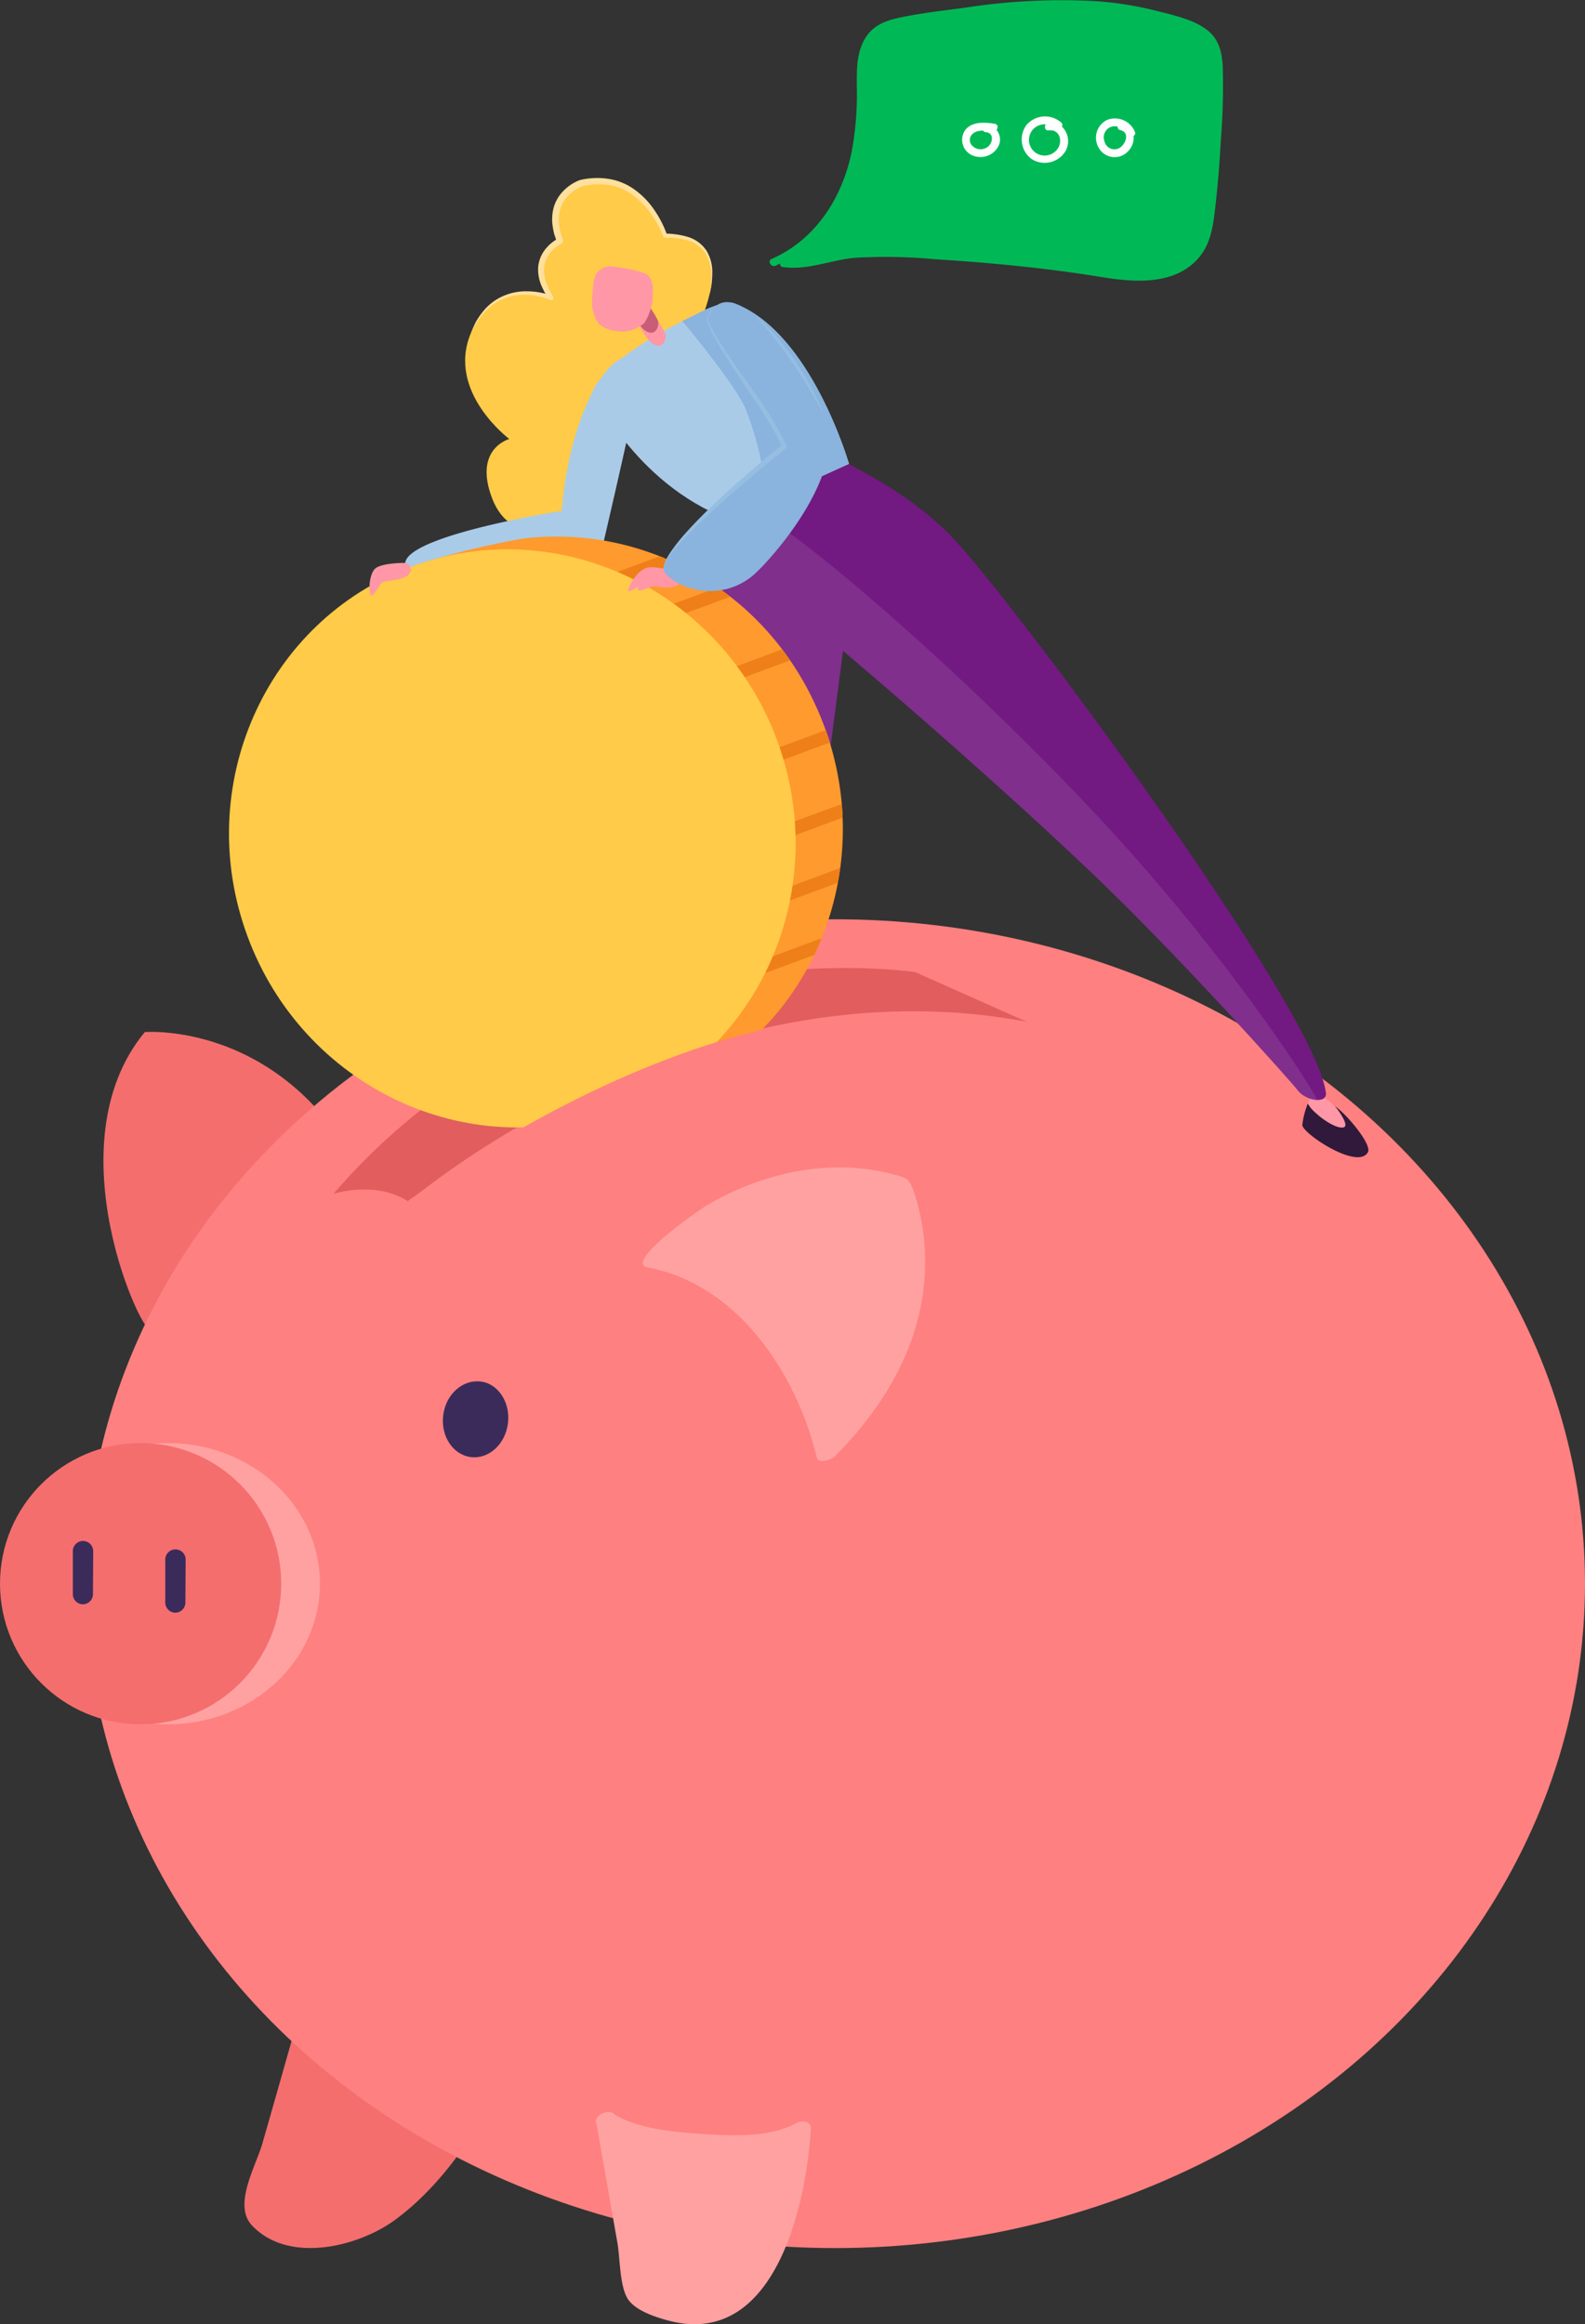 <?xml version="1.0" encoding="UTF-8"?> <svg xmlns="http://www.w3.org/2000/svg" viewBox="0 0 311.02 456"><rect x="0" y="0" width="311.02" height="456" fill="#333333" stroke="none"/> <defs> <style>.cls-1{fill:#f46e6e;}.cls-2{fill:#ff8080;}.cls-3{fill:#ffa1a1;}.cls-4{fill:#3b2b5b;}.cls-5{fill:#e25d5d;}.cls-6{fill:#30193b;}.cls-7{fill:#ff97a6;}.cls-8{fill:#ffcb48;}.cls-9{fill:#731982;}.cls-10{fill:#aacbe8;}.cls-11{fill:#c95d77;}.cls-12{opacity:0.1;}.cls-13{fill:#f2f2f2;}.cls-14{fill:#ffe09c;}.cls-15{fill:#ff9a2e;}.cls-16{fill:none;}.cls-17{fill:#ef7f18;}.cls-18{fill:#8ab3dd;}.cls-19{fill:#96bee2;}.cls-20{fill:#00b956;}.cls-21{fill:#fff;}</style> </defs> <title>копилка300</title> <g id="Слой_2" data-name="Слой 2"> <g id="Слой_1-2" data-name="Слой 1"> <path class="cls-1" d="M60.37,395.9,49.65,433.62s3.25,7.94,17.57,5.36,27.17-26.31,27.17-26.31Z"></path> <path class="cls-1" d="M58.44,396.07Q55,408.3,51.49,420.52c-1.25,4.4-5.77,12-2.13,16,7.07,7.68,20.83,4.39,28.17-1,7.8-5.72,14.06-14.24,18.68-22.67a.9.9,0,0,0-.33-1.22l-34-16.77c-1.38-.68-4.79,1.21-3,2.1l27.81,13.71c1.78.89,3.71,1.66,5.42,2.68,1.08.64.4.29.43-.77a4.82,4.82,0,0,1-.86,1.5c-2.09,2-3.58,5.66-5.3,8a65.55,65.55,0,0,1-8.1,9.19c-4.31,4-9,6.71-15,6.92-3.44.12-9-.57-11-4-1.08-1.86.75-5.58,1.52-8.29l8.55-30.1C62.78,394,58.88,394.51,58.44,396.07Z"></path> <path class="cls-1" d="M29.67,260.9c-1.3,2.25-19.59-36.23-1.26-58.41,0,0,29.67-2.5,44.72,32.46C73.13,235,42.91,238.05,29.67,260.9Z"></path> <ellipse class="cls-2" cx="163.9" cy="310.71" rx="147.12" ry="130.35"></ellipse> <ellipse class="cls-3" cx="32.93" cy="310.71" rx="29.85" ry="27.59"></ellipse> <path class="cls-4" d="M99.67,279.26c-.51,4.1-3.78,7.06-7.29,6.61s-5.93-4.12-5.41-8.22,3.78-7,7.29-6.61S100.19,275.16,99.67,279.26Z"></path> <path class="cls-3" d="M128.15,247.67c-2.57-.41,21.09-24.65,48.36-15.47,0,0,12.94,26.81-14.32,53.37C162.19,285.57,154.23,251.86,128.15,247.67Z"></path> <path class="cls-3" d="M129.68,246.76c.31.16,3.76-3.72,4.48-4.33A50.52,50.52,0,0,1,146,235.06a42.12,42.12,0,0,1,18.39-3.86c3,.1,8.88.1,10.66,2.51,3,4.08,2.85,12.93,2.55,17.56-.85,13.29-7.7,24.72-16.91,34l3.44-.22c-4.19-17.37-16.34-35-34.77-38.41-1.19-.22-4.5,1.64-2.36,2,17.75,3.31,29.29,20.76,33.3,37.4.29,1.2,2.92.31,3.45-.22,10.44-10.53,18-23.62,17.77-38.8a42.12,42.12,0,0,0-2.1-12.89c-1-2.94-1.19-3-4.61-3.85-12.28-3.12-25.3-.14-36.08,6.18-1.2.7-15.36,10.44-12.08,12.07C127.71,249.12,131.23,247.53,129.68,246.76Z"></path> <path class="cls-3" d="M119,415.9,125,450.51s8.5,6.76,17.34,2.64c13.19-6.13,14.85-35.45,14.85-35.45s-5.74,3.46-20,2.43C124.14,419.18,119,415.9,119,415.9Z"></path> <path class="cls-3" d="M117,416.41q2.08,11.83,4.16,23.66c.51,2.94.42,8,1.87,10.7,1.33,2.42,5.32,3.74,7.81,4.43,21.12,5.9,27.37-22.45,28.28-37.63.09-1.42-1.88-1.62-2.81-1.08-5.14,2.94-12.84,2.57-18.44,2.18s-12.53-.93-17.49-3.92c-1.53-.93-4.82,1.15-2.93,2.3,6.14,3.7,14.64,4.38,21.55,4.68,6,.26,13.64.27,19.05-2.82l-2.82-1.09a78.32,78.32,0,0,1-3.3,18.35c-1.39,4.48-3.24,9.24-6.48,12.73-4,4.34-14.78,6.07-18.85.57.5.67-.47-3.91-.64-4.89l-2-11.24-3.15-18C120.54,413.51,116.71,414.49,117,416.41Z"></path> <circle class="cls-1" cx="27.59" cy="310.71" r="27.59"></circle> <path class="cls-4" d="M16.29,314.76h0a2,2,0,0,1-2-2l0-8.43a2,2,0,0,1,2-2h0a2,2,0,0,1,2,2l-.05,8.43A2,2,0,0,1,16.29,314.76Z"></path> <path class="cls-4" d="M34.43,316.4h0a2,2,0,0,1-2-2l0-8.42a2,2,0,0,1,2-2h0a2,2,0,0,1,2,2l-.05,8.43A2,2,0,0,1,34.43,316.4Z"></path> <path class="cls-5" d="M65.44,234.21s8.39-2.69,14.74,1.56c0,0,55.35-47.72,121.27-35.31l-21.87-9.74S112,180.36,65.44,234.21Z"></path> <path class="cls-6" d="M268.42,226.05c.85-1.55-4.42-7.74-6.58-9.08.6.74,1.39,2.18.23,2.5-1.69.47-4.64-1.17-5.42-3a16.45,16.45,0,0,0-1.1,4.19C255.33,222.21,266.45,229.69,268.42,226.05Z"></path> <path class="cls-7" d="M263.66,221.18c1.15-.32-.92-3.18-1.51-3.91a17.93,17.93,0,0,0-2.35-2,2.47,2.47,0,0,1-.69-1.53l-1.16-.35a2.88,2.88,0,0,1-.74,2.15,3.85,3.85,0,0,0-.56.9C257.43,218.3,262,221.65,263.66,221.18Z"></path> <path class="cls-8" d="M136.48,65.05s10.33-19-5.92-18.8c0,0-4.36-13.31-16.55-10.3,0,0-7.56,2.54-4.13,11.34,0,0-7,3.25-1.75,11.14,0,0-10.88-4.64-15.73,6.91s7.54,20.79,7.54,20.79S92.83,88,96.57,97.78s14,5.75,14,5.75Z"></path> <path class="cls-9" d="M166.59,91c.13.36,11.27,5.29,19.76,13.88,11.48,11.61,71.94,93.12,73.83,109.54.26,2.22-4,1.62-5.63-.63-.8-1.12-22.58-25.61-40.31-42.5-22.25-21.19-48.82-43.58-48.82-43.58l-5,38.56s-16.64,18.41-20.08.73c-3.6-18.49-3-58.36-1.52-63C143.54,101.66,158.73,92.29,166.59,91Z"></path> <path class="cls-10" d="M126.17,70.65C121,66.13,112,79,110.22,100.24c0,0-27.61,4.3-30.49,9.52a2,2,0,0,0-.2,1.3c.58,3,1.59,11.36,14,8.39,14.31-3.42,24.92-13.16,24.92-13.16S125.5,76.25,126.17,70.65Z"></path> <path class="cls-10" d="M144,59.5c-1.46-.53-4.91.85-7.31,2.08-5.65,2.87-16.74,8.3-20.39,15,0,0,7.91,18,26.48,25.25L166.59,91S159.1,65,144,59.5Z"></path> <path class="cls-7" d="M125.32,57.56s5.22,7.11,5.31,8.18-.71,3-2.65,1.63-4.93-8.52-4.93-8.52Z"></path> <path class="cls-11" d="M123.86,55s5.22,7.11,5.32,8.19-.71,3-2.65,1.62-4.94-8.52-4.94-8.52Z"></path> <path class="cls-7" d="M116.33,60.77c-.3-.73-.08-3.39.17-5.6a3.3,3.3,0,0,1,3.73-2.89c2.84.39,6,1,6.77,1.62,1.27,1,1.14,2.92,1.08,4.35a10.38,10.38,0,0,1-1.65,5.11,6.61,6.61,0,0,1-4.55,1.7C118,64.68,116.93,63.58,116.33,60.77Z"></path> <g class="cls-12"> <path class="cls-13" d="M258.4,215.76a5.29,5.29,0,0,1-3.85-2c-.8-1.12-22.58-25.61-40.31-42.5-22.25-21.19-48.82-43.58-48.82-43.58l-5,38.56s-16.64,18.41-20.08.73c-3.6-18.49-3-58.36-1.52-63,1.55-.76,4.25-2.3,7.45-4.06,3.4-1.87,41.86,30.77,70.39,61.6C242.55,189.45,258.92,215.78,258.4,215.76Z"></path> </g> <path class="cls-14" d="M139.16,58a17.75,17.75,0,0,0,.39-4.41,7.84,7.84,0,0,0-1.25-4.09,6.4,6.4,0,0,0-3.44-2.36,15,15,0,0,0-4.29-.47.46.46,0,0,1-.43-.29h0a19.87,19.87,0,0,0-2.52-4.58A16,16,0,0,0,124,38.16a10.65,10.65,0,0,0-4.7-1.88,13.47,13.47,0,0,0-5.09.29l0,0a8.08,8.08,0,0,0-2.59,1.7A6.38,6.38,0,0,0,110,40.83a7.69,7.69,0,0,0-.31,3.1,14.71,14.71,0,0,0,.28,1.59l.49,1.55h0a.65.65,0,0,1-.32.76,6.9,6.9,0,0,0-2.26,1.88,5.42,5.42,0,0,0-1.1,2.68,7.8,7.8,0,0,0,.38,3c.17.48.39,1,.59,1.43l.79,1.37v0a.48.48,0,0,1-.18.65.49.49,0,0,1-.41,0,13.89,13.89,0,0,0-4.53-1,11.19,11.19,0,0,0-4.58.76A10,10,0,0,0,95,61.35a15.08,15.08,0,0,0-1.46,1.89c-.42.68-.77,1.4-1.16,2.1.34-.72.63-1.48,1-2.19a13.7,13.7,0,0,1,1.37-2,10.38,10.38,0,0,1,3.83-3,11.12,11.12,0,0,1,4.82-1,14.49,14.49,0,0,1,4.89.87l-.58.69-.88-1.42c-.24-.52-.5-1-.71-1.55a8.12,8.12,0,0,1-.51-3.43,6.6,6.6,0,0,1,1.3-3.28,8,8,0,0,1,2.69-2.27l-.31.77-.56-1.68a17.74,17.74,0,0,1-.32-1.77,8.78,8.78,0,0,1,.32-3.63,7.65,7.65,0,0,1,1.95-3.12,8.87,8.87,0,0,1,3.1-2l0,0a14.61,14.61,0,0,1,5.59-.24,11.73,11.73,0,0,1,5.18,2.13,15.86,15.86,0,0,1,3.86,4,20.72,20.72,0,0,1,2.5,4.92l-.44-.31a15.87,15.87,0,0,1,4.53.66,6.67,6.67,0,0,1,3.67,2.75,8.16,8.16,0,0,1,1.1,4.39A16.44,16.44,0,0,1,139.16,58Z"></path> <path class="cls-15" d="M161.77,142.57c9.65,26.09-.89,53.71-20.9,66.4-4.36,2.77-16.35,7.24-19.87,8.54-28.12,10.41-50-7.44-61.08-37.25S54,121.07,82.11,110.66a160.27,160.27,0,0,1,20.55-5C127.42,102.68,152.24,116.81,161.77,142.57Z"></path> <path class="cls-16" d="M150.73,190.7a1.28,1.28,0,0,1-.89-2.4l11.37-4.21a56.4,56.4,0,0,0,3.19-10.89l-11.94,4.42a1.28,1.28,0,0,1-.88-2.4l13.29-4.92a57.86,57.86,0,0,0,.47-9.88l-12.91,4.77a1.28,1.28,0,0,1-.89-2.4l13.63-5a57.58,57.58,0,0,0-2.36-12.08l-14.25,5.27a1.28,1.28,0,0,1-.88-2.4l14.32-5.3c-.08-.22-.15-.45-.23-.67a59,59,0,0,0-6.73-13l-13.26,4.9a1.28,1.28,0,0,1-.89-2.4l12.6-4.66A56.48,56.48,0,0,0,143.26,117l-12.69,4.7a1.28,1.28,0,0,1-.89-2.4l11.11-4.11a55.88,55.88,0,0,0-7.95-4.61L121.12,115a1.28,1.28,0,0,1-.89-2.4l9.22-3.41a54.87,54.87,0,0,0-26.79-3.43,160.27,160.27,0,0,0-20.55,5C54,121.07,48.88,150.44,59.92,180.26s33,47.66,61.08,37.25c3.52-1.3,15.51-5.77,19.87-8.54a52.28,52.28,0,0,0,18.91-21.62Z"></path> <path class="cls-17" d="M140.17,133.7a1.25,1.25,0,0,0,1.61.76l13.26-4.9c-.5-.74-1-1.46-1.55-2.16l-12.6,4.66A1.26,1.26,0,0,0,140.17,133.7Z"></path> <path class="cls-17" d="M129,121a1.27,1.27,0,0,0,1.62.77l12.69-4.7c-.81-.63-1.63-1.23-2.47-1.81l-11.11,4.11A1.27,1.27,0,0,0,129,121Z"></path> <path class="cls-17" d="M119.51,114.18a1.26,1.26,0,0,0,1.61.77l11.72-4.34c-1.12-.52-2.25-1-3.39-1.47l-9.22,3.41A1.26,1.26,0,0,0,119.51,114.18Z"></path> <path class="cls-17" d="M147,150.17a1.25,1.25,0,0,0,1.61.77l14.25-5.27q-.37-1.21-.81-2.43l-14.32,5.3A1.26,1.26,0,0,0,147,150.17Z"></path> <path class="cls-17" d="M150.82,164.43a1.26,1.26,0,0,0,1.61.76l12.91-4.77c0-.89-.09-1.78-.17-2.67l-13.63,5A1.27,1.27,0,0,0,150.82,164.43Z"></path> <path class="cls-17" d="M150.85,176.85a1.26,1.26,0,0,0,1.61.77l11.94-4.42c.18-1,.34-1.92.47-2.9l-13.29,4.92A1.27,1.27,0,0,0,150.85,176.85Z"></path> <path class="cls-17" d="M149.12,189.93a1.26,1.26,0,0,0,1.61.77l9.05-3.35c.52-1.07,1-2.16,1.43-3.26l-11.37,4.21A1.26,1.26,0,0,0,149.12,189.93Z"></path> <path class="cls-8" d="M152.49,145.25c10.9,29.46-3.52,61.95-32.22,72.57s-60.8-4.65-71.7-34.11,3.53-61.94,32.22-72.56S141.59,115.8,152.49,145.25Z"></path> <path class="cls-7" d="M80.51,111.27a1.19,1.19,0,0,0-1.17-.83c-1.48,0-4.64.21-5.65,1.06-1.34,1.12-1.39,4.7-.89,5.24s1.62-2.11,2.34-2.53S81.31,113.94,80.51,111.27Z"></path> <path class="cls-7" d="M133.83,112.34s-4.89-1.3-6.62-1c-2.37.34-4.54,4.88-3.78,4.7a9.94,9.94,0,0,0,2.34-1.37s-.85.25-.6.95,2.16-.48,3-.58S134.55,116.49,133.83,112.34Z"></path> <path class="cls-2" d="M73.7,240.38s71.56-57.87,126-36.68l3.81,13.62S111.77,240.53,95.2,247.89,73.7,240.38,73.7,240.38Z"></path> <path class="cls-18" d="M144,59.5c-1.09-.39-3.31.28-5.36,1.16C138,61,133.89,63,133.89,63s10.85,12.88,12.57,17.61a62.72,62.72,0,0,1,4,17.71L166.59,91S159.1,65,144,59.5Z"></path> <path class="cls-18" d="M138.87,62.3c-.65,1.47,6.44,11.47,9.36,15.69a62.69,62.69,0,0,1,5.67,9.6s-26.63,21.22-23.41,24.82,11,5.45,17,.71c3-2.36,19.38-20.25,14.23-31.67C156.91,70.78,143.45,51.91,138.87,62.3Z"></path> <path class="cls-19" d="M140.7,59.87a4.7,4.7,0,0,0-1.29,1.55,7.62,7.62,0,0,0-.44.91,1.58,1.58,0,0,0,.14.91,22.31,22.31,0,0,0,1.94,3.55c1.44,2.29,3,4.53,4.55,6.75s3.18,4.41,4.67,6.7a61.19,61.19,0,0,1,4.08,7.15.49.49,0,0,1-.13.57h0c-2.25,1.83-4.51,3.66-6.72,5.54s-4.4,3.8-6.56,5.74-4.29,3.92-6.28,6a37,37,0,0,0-2.85,3.28,12.44,12.44,0,0,0-1.16,1.82,2,2,0,0,0-.14,2c-.51-.59-.25-1.45,0-2.1a11.67,11.67,0,0,1,1.08-1.92,34.44,34.44,0,0,1,2.7-3.45c1.94-2.19,4-4.25,6.12-6.27s4.3-3.94,6.5-5.85,4.42-3.79,6.7-5.61l-.14.57a58.76,58.76,0,0,0-3.93-7c-1.45-2.29-3-4.49-4.53-6.78s-3-4.55-4.35-6.92a23.4,23.4,0,0,1-1.77-3.71,1.75,1.75,0,0,1-.09-1.07,8.67,8.67,0,0,1,.5-.9A4.89,4.89,0,0,1,140.7,59.87Z"></path> <path class="cls-19" d="M161.71,81.45a113,113,0,0,0-6.27-10.35c-1.12-1.68-2.32-3.29-3.57-4.87a45.33,45.33,0,0,0-4.05-4.5,28.28,28.28,0,0,1,4.44,4.17A57.93,57.93,0,0,1,156,70.73c1.12,1.69,2.2,3.41,3.17,5.2A45.24,45.24,0,0,1,161.71,81.45Z"></path> <path class="cls-20" d="M152.2,52.13c.3-.13.57-.29.86-.43a.59.59,0,0,0,.54.69c4.82.7,9.37-1.37,14.13-1.81a103.54,103.54,0,0,1,15.75.28c11,.69,21.91,1.74,32.83,3.52,6.51,1.07,14.65,1.63,19.24-4.2,2-2.57,2.49-5.82,2.86-9,.55-4.64.91-9.31,1.17-14A130.69,130.69,0,0,0,239.93,13c-.14-2.69-.74-5.27-2.92-7-2.6-2.12-6.65-3-9.82-3.8A67.77,67.77,0,0,0,215.53.26a122.4,122.4,0,0,0-25.87,1.21c-4.55.62-9.24,1.11-13.72,2.13-2.92.66-5.24,1.87-6.58,4.67s-1.23,5.8-1.23,8.68a61.6,61.6,0,0,1-1,12.79C165.27,38.8,160.08,47,151.42,50.8,150.52,51.2,151.3,52.52,152.2,52.13Z"></path> <path class="cls-21" d="M215.54,28.89a3.58,3.58,0,0,0,5.77.84,3.82,3.82,0,0,0,1.13-3.07.59.59,0,0,0,.26-.79,4.23,4.23,0,0,0-5.46-2.34A3.88,3.88,0,0,0,215.54,28.89Zm2.66-4.06a2.55,2.55,0,0,1,1.1,0,.68.68,0,0,0,.54.7c2,.48,1,2.9-.24,3.54a2,2,0,0,1-2.89-1.42A2.17,2.17,0,0,1,218.2,24.83Z"></path> <path class="cls-21" d="M202.47,31.23a4.79,4.79,0,0,0,6.63-1.61,4,4,0,0,0-.72-4.78.62.62,0,0,0-.17-.82,4.79,4.79,0,0,0-6.79.51A4.77,4.77,0,0,0,202.47,31.23Zm.39-6a3.06,3.06,0,0,1,2.34-.83c-.33.48-.14,1.27.57,1.18,2.44-.3,2.93,2.73,1.34,4.09a3.07,3.07,0,0,1-4.25-4.44Z"></path> <path class="cls-21" d="M190.73,30.45a4,4,0,0,0,5.2-1.79,2.94,2.94,0,0,0-.39-3.18c.34-.41.31-1.09-.34-1.19-1.87-.3-4.31-.5-5.69,1.09A3.32,3.32,0,0,0,190.73,30.45Zm1.16-4.71a4.91,4.91,0,0,1,1-.12.75.75,0,0,0,.57.32c1.68.12,1.35,2.16.35,2.88a2.3,2.3,0,0,1-3.21-.43C189.83,27.19,190.66,26,191.89,25.74Z"></path> </g> </g> </svg> 